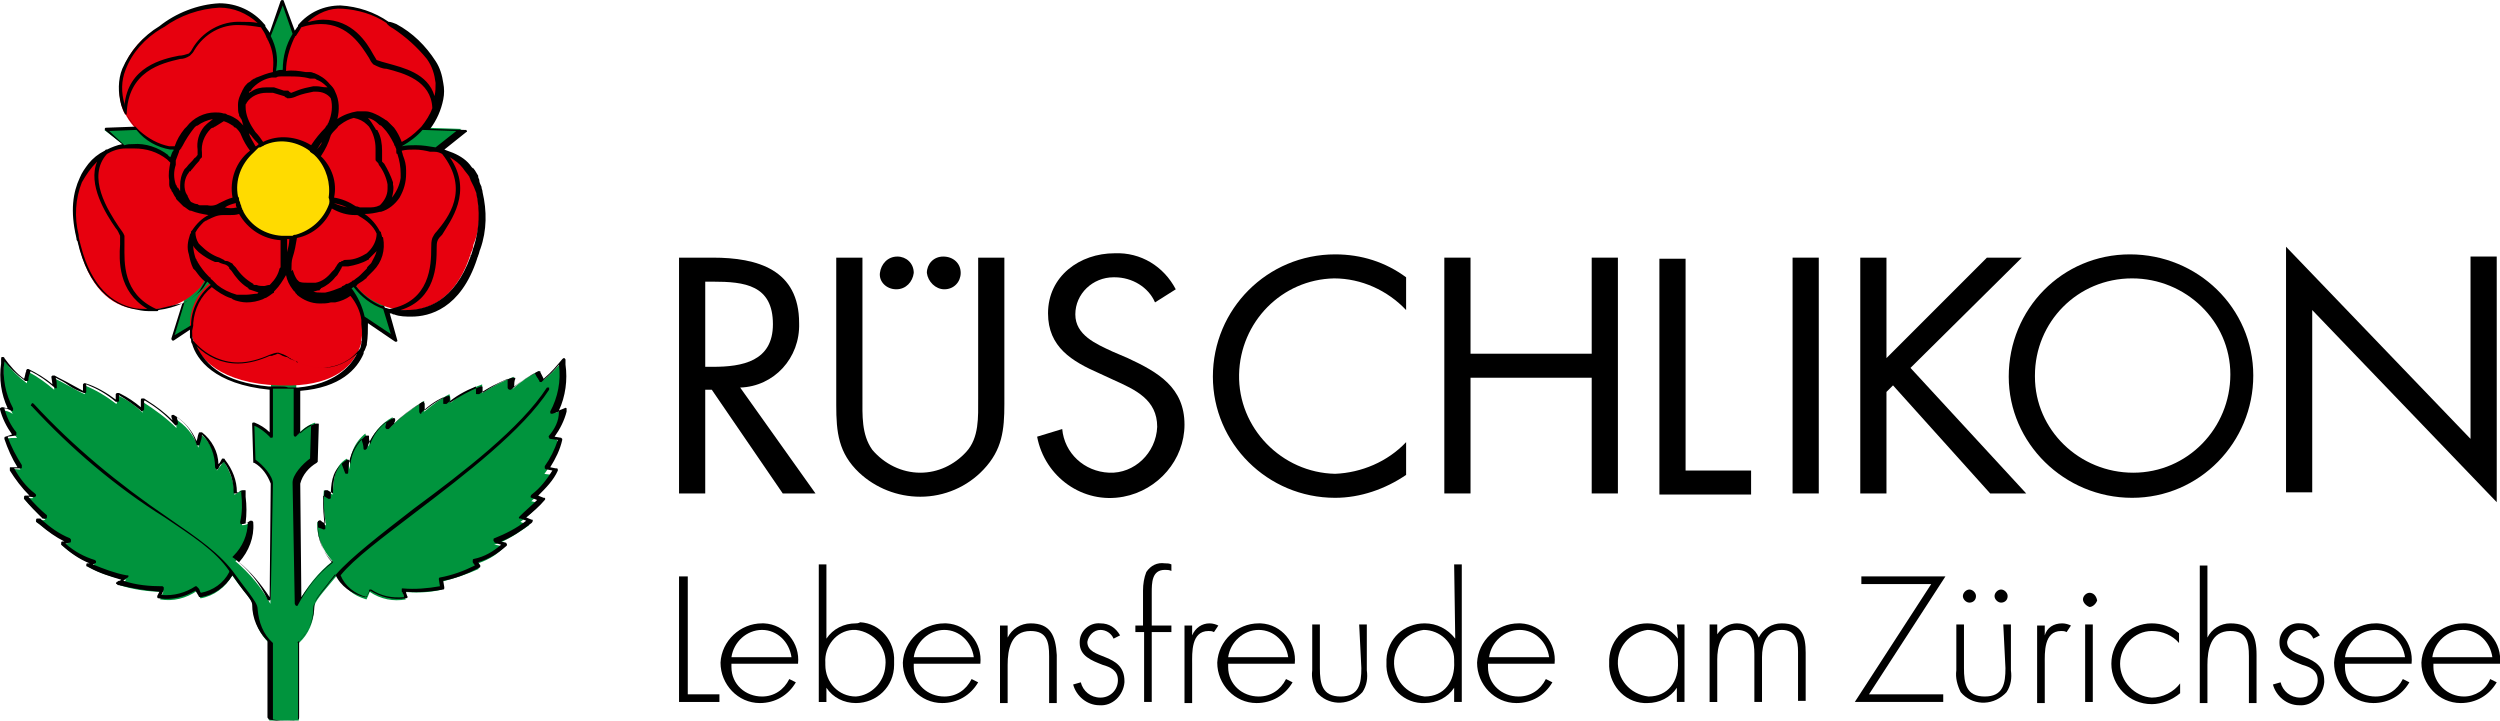 <?xml version="1.0" encoding="utf-8"?>
<!-- Generator: Adobe Illustrator 26.4.1, SVG Export Plug-In . SVG Version: 6.00 Build 0)  -->
<svg version="1.1" id="Ebene_1" xmlns="http://www.w3.org/2000/svg" xmlns:xlink="http://www.w3.org/1999/xlink" x="0px" y="0px"
	 viewBox="0 0 229 66" style="enable-background:new 0 0 229 66;" xml:space="preserve">
<style type="text/css">
	.st0{fill:#00943D;}
	.st1{fill:#E7000E;}
	.st2{fill:#FFDB00;}
</style>
<g id="Rueschlikon_Logo" transform="translate(-34.72 -34.362)">
	<g id="Gruppe_1001" transform="translate(34.885 34.472)">
		<g id="Gruppe_999" transform="translate(0)">
			<path id="Pfad_2072" class="st0" d="M15.7,30.9l10.1-6.8l10.1,6.8l-3.4-11.7l9.6-7.5l-12.1-0.4L25.7,0l-4.1,11.4L9.4,11.8
				l9.6,7.5L15.7,30.9z"/>
			<path id="Pfad_2073" class="st0" d="M50.3,39.9c0.6-0.7,1-1.6,1.3-2.5l-0.9,0.3c1-1.6,0.8-3.2,0.8-4.9c-0.6,0.7-1.2,1.4-1.9,1.9
				c-0.2-0.2-0.3-0.5-0.4-0.8c-0.9,0.4-1.7,1-2.4,1.6c0-0.4,0.1-0.7,0.1-1.1c-1,0.4-2,0.9-2.9,1.5c0-0.3,0-0.5,0-0.8
				c-1.1,0.4-2.1,1-2.9,1.7c0-0.4,0-0.5-0.1-0.8c-0.8,0.4-1.6,1-2.3,1.6c0-0.4-0.1-0.6,0-1c-1.1,0.7-2.2,1.5-3.1,2.4
				c0.1-0.3,0.2-0.6,0.2-0.9c-1.1,0.6-1.9,1.6-2.2,2.7c-0.1-0.4-0.2-0.8-0.3-1.2c-1,0.8-1.5,2-1.4,3.3c-0.1-0.3-0.2-0.7-0.3-1
				c-1.2,0.7-1.2,2-1.3,3.3l-0.8-0.4c-0.1,1.1,0,2.1,0.2,3.2c-0.3,0-0.5-0.2-0.8-0.3c-0.1,1.3,0.5,2.6,1.4,3.6
				c-1.3,1-2.4,2.4-3.2,3.9l-0.1-11.1c0-0.6,0.9-1.6,1.6-2.1c0-1.1,0.1-2.3,0.1-3.4c-0.6,0.2-1.2,0.6-1.7,1.2c-0.1-2.5,0-4.9,0-7.4
				h-2.3c-0.1,2.5,0,4.9,0,7.4c-0.4-0.5-1-0.9-1.7-1.2c0,1.1,0.1,2.3,0.1,3.4c0.7,0.4,1.6,1.5,1.6,2.1l-0.1,11.1
				c-0.8-1.5-1.9-2.8-3.2-3.9c1-0.9,1.5-2.2,1.4-3.6c-0.2,0.2-0.5,0.3-0.8,0.3c0.1-1,0.2-2.1,0-3.2c-0.3,0.1-0.4,0.3-0.7,0.4
				c0-1.1-0.4-2.2-1-3.1c-0.1,0.3-0.4,0.6-0.6,0.9c0-1.3-0.5-2.5-1.4-3.3c-0.1,0.4-0.2,0.8-0.3,1.2c-0.4-1.2-1.2-2.1-2.2-2.7
				c0.1,0.3,0.2,0.6,0.2,0.9c-0.9-0.9-2-1.7-3.1-2.4c0,0.4-0.1,0.6,0,1c-0.7-0.7-1.4-1.2-2.3-1.6c0,0.4,0,0.5-0.1,0.8
				c-0.9-0.7-1.9-1.3-2.9-1.7c0,0.3,0,0.5,0,0.8c-0.9-0.4-1.8-1-2.9-1.5c0,0.4,0.1,0.7,0.1,1.1C4.1,35,3.3,34.4,2.5,34
				c-0.1,0.3-0.2,0.7-0.2,1c-0.8-0.6-1.5-1.3-2.1-2.1c-0.1,1.6-0.2,3.2,0.8,4.9c-0.3-0.2-0.6-0.3-0.9-0.3c0.3,0.9,0.7,1.8,1.3,2.5
				C1,40,0.7,40,0.4,40.1c0.3,1,0.8,1.9,1.3,2.8c-0.3,0-0.6-0.1-0.9,0c0.5,1,1.3,1.9,2.1,2.6c-0.3,0.1-0.6-0.1-0.9,0
				c0.6,0.7,1.2,1.4,2,2c-0.3,0.1-0.6,0-0.9,0.1c0.9,0.8,1.9,1.5,3.1,2l-0.7,0.2c0.8,0.8,1.9,1.4,3,1.8l-0.6,0.2
				c1.1,0.6,2.3,1,3.5,1.2c-0.2,0.2-0.4,0.3-0.6,0.5c1.3,0.4,2.6,0.6,4,0.6c-0.1,0.2-0.2,0.4-0.3,0.7c1.2,0.2,2.4-0.1,3.4-0.8
				c0.1,0.3,0.2,0.5,0.3,0.7c1.2-0.2,2.3-1,2.9-2.1c1.3,1.8,2,2.4,2,3c0,1.2,0.5,2.4,1.4,3.2v7.1c0.9,0.2,1.8,0.2,2.7,0v-7.1
				c0.9-0.8,1.4-2,1.4-3.2c0-0.6,0.7-1.3,2.1-3c0.9,1.3,1.4,1.8,2.7,2.2c0.1-0.2,0.2-0.4,0.3-0.7c1,0.7,2.2,0.9,3.3,0.7
				c-0.1-0.2-0.2-0.4-0.3-0.7c1.2,0.1,2.4,0.1,3.6-0.2c0-0.2-0.1-0.5-0.1-0.7c1.2-0.3,2.4-0.7,3.5-1.2c-0.1-0.1-0.2-0.3-0.4-0.4
				c1-0.3,2-0.8,2.7-1.6c-0.3-0.1-0.6-0.2-0.9-0.2c1.2-0.4,2.2-1.1,3.2-1.8c-0.3-0.1-0.5-0.2-0.8-0.3c0.7-0.5,1.3-1.1,1.8-1.7
				l-0.8-0.2c0.8-0.7,1.5-1.5,2-2.4l-0.8-0.1c0.6-0.8,1-1.7,1.3-2.7C50.9,40,50.6,40,50.3,39.9z"/>
		</g>
		<path id="Pfad_2074" class="st1" d="M43.3,16.9c-0.2-0.7-0.6-1.3-1.1-1.9c-0.1-0.1-0.1-0.1-0.2-0.2l0,0c-0.4-0.4-0.8-0.7-1.2-0.9
			c-1.4-0.7-2.9-0.8-4.4-0.4c0-0.1-0.1-0.2-0.1-0.3c2.3-1,3.8-3.4,3.5-5.9c-0.1-0.7-0.3-1.4-0.7-2C38.2,4,37,2.9,35.6,2.1
			C35.5,2,35.4,2,35.3,1.9c-4.1-2.6-7-1-8,0.3c0,0,0.1,0,0.1,0c-1,1.2-1.5,2.7-1.5,4.3v0h0c-0.1,0-0.3,0-0.4,0.1
			c-0.2,0-0.4,0-0.6,0.1c0-0.1,0-0.3,0.1-0.4c0.2-1.4-0.2-2.9-1.1-4l0,0l-0.1-0.1c-1.7-2.1-5.1-2.9-9.5,0.3
			c-1.6,0.9-2.8,2.3-3.3,4.1c-0.3,1-0.3,2.1,0,3.1c0.1,0.3,0.2,0.5,0.3,0.7c0,0,0,0,0-0.1c0.8,1.6,2.3,2.7,4.1,3.1
			c0.2,0,0.5,0,0.7,0.1c0,0.1-0.1,0.2-0.1,0.2l0,0c-0.1,0.3-0.2,0.6-0.3,0.9c-0.2-0.1-0.3-0.3-0.5-0.4c-1.7-1.2-3.9-1.3-5.7-0.4
			c0,0,0,0,0-0.1c0,0-0.1,0.1-0.1,0.1c-0.9,0.5-1.7,1.3-2.1,2.3c-0.7,1.3-1,3-0.4,5.7C7,22,7,22,7,22.1c0.9,4.1,3,5.8,5.2,6.1
			c0.1,0,0.1,0,0.2,0l0.1,0c0.6,0.1,1.1,0.1,1.7,0c0,0,0,0-0.1,0c1.6-0.1,3-0.8,4.1-2c0.2-0.3,0.4-0.6,0.6-1
			c0.1,0.1,0.2,0.1,0.2,0.2c0,0,0.1,0.1,0.1,0.1c0.1,0.1,0.2,0.1,0.2,0.2l-0.2,0.1c-1.4,1.1-2.1,2.9-1.8,4.7c0,0,0,0,0,0
			c0,0,0,0.1,0.1,0.1c0.5,2.2,2.7,4.4,8,4.6c0.3,0,0.7,0,1,0h0.1c4-0.1,5.8-1.8,6.4-3.8c0-0.1,0.1-0.2,0.1-0.3c0,0,0,0-0.1,0.1
			c0.4-1.8,0-3.6-1.1-5.1l-0.1-0.1c0.2-0.1,0.3-0.2,0.5-0.3c1.6,2.8,8.4,5.1,10.8-2.7c0.1-0.2,0.2-0.5,0.2-0.7
			C43.9,20.7,43.9,18.7,43.3,16.9z"/>
		<g id="Gruppe_1000" transform="translate(21.427 12.753)">
			<path id="path16624" class="st2" d="M8.9,4.4c0,2.5-2,4.5-4.5,4.5c-2.5,0-4.5-2-4.5-4.5c0-2.5,2-4.5,4.5-4.5
				C6.9-0.1,8.9,1.9,8.9,4.4C8.9,4.4,8.9,4.4,8.9,4.4z"/>
		</g>
	</g>
	<g id="Gruppe_1002" transform="translate(34.72 34.362)">
		<path id="Pfad_2075" d="M51.9,37.4c0,0-0.1-0.1-0.2,0l-0.5,0.2c0.6-1.3,0.8-2.8,0.6-4.2l0-0.4c0-0.1,0-0.1-0.1-0.2
			c-0.1,0-0.1,0-0.2,0.1c-0.5,0.6-1,1.2-1.6,1.7l-0.1,0.1l0,0c-0.1-0.2-0.2-0.4-0.3-0.6c0-0.1,0-0.1-0.1-0.1c0,0-0.1,0-0.1,0
			c-0.8,0.4-1.5,0.9-2.2,1.4c0-0.2,0-0.5,0.1-0.7c0-0.1,0-0.1-0.1-0.1c0,0-0.1,0-0.2,0c-0.9,0.3-1.8,0.8-2.7,1.4l0-0.5
			c0-0.1,0-0.1-0.1-0.1c0,0-0.1,0-0.1,0c-1,0.4-1.9,0.9-2.8,1.5c0,0,0-0.1,0-0.1c0-0.1,0-0.2,0-0.4c0-0.1-0.1-0.2-0.2-0.1
			c0,0,0,0-0.1,0l-0.2,0.1c-0.6,0.3-1.2,0.7-1.8,1.2c0,0,0-0.1,0-0.1c0-0.1,0-0.3,0-0.5c0-0.1-0.1-0.2-0.1-0.2c0,0-0.1,0-0.1,0
			l-0.3,0.2c-0.8,0.5-1.6,1.1-2.3,1.8c0-0.1,0.1-0.2,0.1-0.3c0-0.1,0-0.2-0.1-0.2c0,0-0.1,0-0.1,0c-1,0.5-1.7,1.3-2.1,2.4l-0.1-0.5
			l0-0.2c0-0.1,0-0.1-0.1-0.1c-0.1,0-0.1,0-0.2,0c-0.8,0.7-1.3,1.6-1.4,2.6l-0.1-0.3c0,0-0.1-0.1-0.1-0.1c0,0-0.1,0-0.1,0
			c-1.2,0.7-1.3,2-1.3,3.1l-0.5-0.3c0,0-0.1,0-0.2,0c-0.1,0-0.1,0.1-0.1,0.1l0,0.1c-0.1,0.9,0,1.9,0.1,2.8c-0.2,0-0.3-0.1-0.4-0.2
			c0,0-0.1-0.1-0.2,0c-0.1,0-0.1,0.1-0.1,0.2c0,1.3,0.4,2.6,1.3,3.6c-1.1,0.9-2,2-2.8,3.2l-0.1-10.4c0.2-0.8,0.8-1.5,1.5-1.9
			c0,0,0.1-0.1,0.1-0.1l0.1-3.4c0-0.1,0-0.1-0.1-0.1c0,0-0.1,0-0.2,0c-0.5,0.2-1,0.5-1.4,0.9c0-1.1,0-2.2,0-3.3c0-0.2,0-0.4,0-0.6
			c3.7-0.3,5.2-2,5.8-3.4c0-0.1,0-0.2,0.1-0.3c0.1-0.2,0.1-0.3,0.2-0.5c0,0,0-0.1,0-0.1c0.1-0.6,0.1-1.3,0.1-1.9l2.5,1.7
			c0,0,0,0,0.1,0c0.1,0,0.1-0.1,0.1-0.1c0,0,0,0,0,0l-0.7-2.5c0.1,0,0.2,0,0.3,0.1c0,0,0,0,0,0c0,0,0,0,0.1,0
			c0.5,0.2,1.1,0.2,1.6,0.2c1.6,0,4.5-0.7,6-5.3l0,0c0-0.1,0.1-0.2,0.1-0.3c0.1-0.2,0.1-0.4,0.2-0.6c0.6-1.7,0.6-3.5,0.2-5.2l0,0
			c0-0.2-0.1-0.3-0.1-0.5c-0.1-0.2-0.2-0.4-0.2-0.6c0-0.1-0.1-0.2-0.1-0.3c0,0,0-0.1,0-0.1c-0.1-0.2-0.2-0.3-0.3-0.5l0,0
			c-0.1-0.1-0.1-0.2-0.2-0.2c0,0-0.1-0.1-0.1-0.1c-0.4-0.6-1-1-1.7-1.3c-0.3-0.1-0.5-0.2-0.8-0.3l2-1.6c0.1,0,0.1-0.1,0-0.2
			c0,0-0.1,0-0.1,0l-3.2-0.1c0.6-0.8,1-1.7,1.2-2.7c0.1-0.5,0.1-1,0-1.5c-0.1-0.7-0.3-1.4-0.7-2c-0.9-1.4-2.1-2.6-3.6-3.4
			C35.8,2,35.7,2,35.6,2c-1.3-0.9-2.8-1.4-4.4-1.5c-1.5,0-2.9,0.6-3.9,1.8c0,0,0,0.1,0,0.1c-0.1,0.1-0.2,0.3-0.3,0.4l-1-2.7
			C26,0,25.9,0,25.8,0c0,0,0,0-0.1,0.1L24.7,3c-0.1-0.2-0.3-0.4-0.4-0.6c0,0,0-0.1,0-0.1l-0.1-0.1l0,0c-1-1.2-2.5-1.9-4.1-1.9
			c-2,0.1-4,0.9-5.5,2.1c-1.5,0.9-2.7,2.3-3.4,3.9c-0.4,1-0.4,2.2-0.1,3.3c0,0,0,0,0,0c0.1,0.3,0.2,0.6,0.4,0.9c0,0,0,0,0.1,0
			c0.2,0.4,0.5,0.8,0.8,1.1l-2.7,0.1c-0.1,0-0.1,0.1-0.1,0.1c0,0,0,0.1,0,0.1l1.6,1.3c-0.5,0.1-1,0.3-1.4,0.5c0,0-0.1,0-0.1,0
			l-0.1,0.1c-0.6,0.3-1.1,0.7-1.5,1.2c-0.3,0.4-0.6,0.8-0.8,1.3c-0.6,1.3-0.9,3-0.3,5.5c0,0.1,0,0.2,0.1,0.3c1,4.4,3.3,5.8,5.1,6.2
			c0.5,0.1,0.9,0.2,1.4,0.2c0.3,0,0.5,0,0.8,0c0,0,0.1,0,0.1-0.1c0.8-0.1,1.5-0.3,2.2-0.6L15.7,31c0,0.1,0,0.1,0.1,0.2
			c0,0,0.1,0,0.1,0l1.5-1c0,0.2,0,0.4,0,0.6c0,0,0,0.1,0,0.1c0,0.1,0.1,0.1,0.1,0.2c0,0.1,0,0.3,0.1,0.4c0.4,1.4,2,3.7,7.1,4.2
			c0,0.2,0,0.4,0,0.6c0,1.1,0,2.2,0,3.3c-0.4-0.4-0.9-0.7-1.4-0.9c-0.1,0-0.2,0-0.2,0.1c0,0,0,0,0,0.1l0.1,3.4c0,0.1,0,0.1,0.1,0.1
			c0.7,0.4,1.2,1.1,1.5,1.9l-0.1,10.4c-0.8-1.2-1.7-2.3-2.8-3.2c0.9-1,1.4-2.3,1.3-3.6c0-0.1,0-0.1-0.1-0.2c-0.1,0-0.1,0-0.2,0
			c-0.1,0.1-0.3,0.2-0.4,0.2c0.1-0.8,0.1-1.6,0-2.4c0-0.2,0-0.4,0-0.5c0-0.1,0-0.1-0.1-0.1c0,0-0.1,0-0.2,0
			c-0.1,0.1-0.2,0.2-0.4,0.2l-0.1,0c0-1.1-0.4-2.1-1.1-3c0-0.1-0.1-0.1-0.2-0.1c-0.1,0-0.1,0.1-0.1,0.1c-0.1,0.1-0.1,0.3-0.3,0.4
			l0,0c0-1.1-0.6-2.2-1.5-2.9c0,0-0.1,0-0.2,0c-0.1,0-0.1,0.1-0.1,0.1c-0.1,0.2-0.1,0.5-0.2,0.7c-0.4-1-1.2-1.9-2.1-2.4
			c-0.1,0-0.2,0-0.2,0.1c0,0,0,0.1,0,0.1l0.1,0.3c-0.7-0.7-1.5-1.3-2.3-1.8l-0.3-0.2c-0.1,0-0.1,0-0.2,0c-0.1,0-0.1,0.1-0.1,0.2
			c0,0.2,0,0.3,0,0.5c0,0,0,0.1,0,0.1c-0.6-0.5-1.2-0.9-1.8-1.2l-0.2-0.1c0,0-0.1,0-0.2,0c0,0-0.1,0.1-0.1,0.1c0,0.2,0,0.3,0,0.4
			c0,0,0,0.1,0,0.1c-0.8-0.6-1.8-1.2-2.8-1.5c0,0-0.1,0-0.1,0c0,0-0.1,0.1-0.1,0.1l0,0.6c-0.4-0.2-0.7-0.4-1.1-0.6
			c-0.5-0.3-1-0.5-1.5-0.8c-0.1,0-0.1,0-0.2,0c0,0-0.1,0.1-0.1,0.1l0.1,0.7c-0.7-0.6-1.4-1-2.2-1.4c0,0-0.1,0-0.1,0
			c0,0-0.1,0.1-0.1,0.1l0,0.1c-0.1,0.2-0.1,0.5-0.2,0.7c-0.7-0.5-1.3-1.2-1.8-1.9c0-0.1-0.1-0.1-0.2-0.1c-0.1,0-0.1,0.1-0.1,0.2
			l0,0.4c-0.2,1.4,0,2.8,0.6,4.1c-0.2,0-0.3-0.1-0.5-0.1c-0.1,0-0.2,0.1-0.2,0.1c0,0,0,0.1,0,0.1c0.2,0.8,0.6,1.6,1.1,2.3L0.5,40
			c-0.1,0-0.1,0.1-0.1,0.2c0,0,0,0,0,0c0.3,0.9,0.7,1.8,1.2,2.6l-0.1,0c-0.2,0-0.3,0-0.5,0c-0.1,0-0.1,0-0.1,0.1c0,0,0,0.1,0,0.2
			c0.5,0.8,1.1,1.6,1.8,2.3c-0.1,0-0.3,0-0.4,0c-0.1,0-0.1,0.1-0.1,0.2c0,0,0,0,0,0.1c0.5,0.6,1.1,1.2,1.7,1.8h0c-0.2,0-0.3,0-0.5,0
			c-0.1,0-0.1,0.1-0.1,0.2c0,0,0,0,0,0.1c0.1,0.1,0.3,0.2,0.4,0.3c0.7,0.6,1.4,1.1,2.2,1.5l-0.2,0c-0.1,0-0.1,0.1-0.1,0.2
			c0,0,0,0.1,0,0.1c0.8,0.7,1.6,1.3,2.6,1.7L8,51.6c-0.1,0-0.1,0.1-0.1,0.2c0,0,0,0.1,0.1,0.1L8.2,52c0.9,0.5,1.9,0.8,2.9,1.1
			c-0.1,0.1-0.1,0.1-0.2,0.1c-0.1,0-0.1,0.1-0.2,0.1c-0.1,0.1-0.1,0.2,0,0.2c0,0,0.1,0.1,0.1,0.1l0.1,0c1.2,0.3,2.5,0.5,3.7,0.6
			l-0.2,0.4c0,0.1,0,0.2,0.1,0.2c0,0,0,0,0,0c1.2,0.2,2.4-0.1,3.4-0.7c0.1,0.2,0.2,0.3,0.3,0.5c0,0.1,0.1,0.1,0.2,0.1
			c1.2-0.2,2.2-0.9,2.9-2c0.4,0.6,0.7,1,1,1.4c0.5,0.6,0.8,1,0.8,1.3c0,1.2,0.5,2.4,1.4,3.3v7c0,0.1,0.1,0.1,0.1,0.2
			c0.5,0.1,1,0.1,1.5,0.2c0.4,0,0.8-0.1,1.2-0.2c0.1,0,0.1-0.1,0.1-0.2v-7c0.9-0.9,1.4-2,1.4-3.3c0-0.4,0.4-0.9,1.2-1.9
			c0.2-0.3,0.4-0.5,0.7-0.9c0.5,1.1,1.5,1.8,2.7,2.1c0.1,0,0.1,0,0.2-0.1c0.1-0.2,0.2-0.3,0.3-0.5c1,0.6,2.1,0.9,3.3,0.7
			c0.1,0,0.2-0.1,0.1-0.2c0,0,0,0,0,0l-0.1-0.3l0-0.1c1.1,0.1,2.3,0,3.4-0.2c0.1,0,0.1-0.1,0.1-0.2l-0.1-0.6
			c1.1-0.2,2.1-0.6,3.1-1.1l0.2-0.1c0.1,0,0.1-0.1,0.1-0.2c0,0,0,0,0,0l-0.2-0.3c1-0.3,1.8-0.8,2.6-1.5c0,0,0.1-0.1,0-0.2
			c0-0.1-0.1-0.1-0.1-0.1l-0.4-0.1c1-0.4,1.9-1,2.8-1.7c0,0,0.1-0.1,0.1-0.2c0-0.1,0-0.1-0.1-0.1l-0.5-0.2c0.6-0.5,1.2-1,1.7-1.6
			c0.1-0.1,0-0.2,0-0.2c0,0,0,0-0.1,0l-0.5-0.2c0.7-0.7,1.4-1.4,1.8-2.3c0-0.1,0-0.2-0.1-0.2c0,0,0,0-0.1,0l-0.5-0.1
			c0.5-0.8,0.9-1.6,1.1-2.5c0,0,0-0.1,0-0.1c0,0-0.1-0.1-0.1-0.1l-0.6-0.1c0.5-0.7,0.9-1.5,1.1-2.3C51.9,37.5,51.9,37.5,51.9,37.4z
			 M50.3,39.9c0,0-0.1,0.1,0,0.2c0,0.1,0.1,0.1,0.1,0.1l0.7,0.1c-0.3,0.9-0.7,1.7-1.2,2.4c0,0,0,0.1,0,0.2C50,43,50,43,50.1,43
			l0.5,0.1c-0.5,0.8-1.1,1.6-1.9,2.2c0,0-0.1,0.1-0.1,0.2c0,0.1,0.1,0.1,0.1,0.1l0.5,0.2c-0.5,0.5-1.1,1-1.6,1.5
			c-0.1,0.1-0.1,0.2,0,0.2c0,0,0,0,0.1,0l0.5,0.2c-0.9,0.7-1.9,1.2-2.9,1.6c-0.1,0-0.1,0.1-0.1,0.2c0,0.1,0.1,0.1,0.1,0.2l0.6,0.2
			c-0.7,0.6-1.5,1.1-2.5,1.3c-0.1,0-0.1,0.1-0.1,0.2c0,0,0,0,0,0.1l0.2,0.3l0,0c-1,0.5-2.1,0.9-3.2,1.1c0,0-0.1,0-0.1,0.1
			c0,0,0,0.1,0,0.1l0.1,0.6c-1.1,0.2-2.3,0.3-3.4,0.2c-0.1,0-0.1,0-0.1,0.1c0,0,0,0.1,0,0.2c0.1,0.1,0.1,0.2,0.2,0.4l0,0.1
			c-1.1,0.1-2.1-0.1-3-0.7c0,0-0.1,0-0.1,0c0,0-0.1,0-0.1,0.1l0,0.1c-0.1,0.2-0.2,0.3-0.2,0.5c-1.1-0.3-2-1-2.4-2
			c1.2-1.5,3.9-3.5,6.9-5.8c4.6-3.5,9.8-7.5,12.2-11.2c0-0.1,0-0.2,0-0.2c-0.1,0-0.2,0-0.2,0c-2.4,3.7-7.6,7.7-12.2,11.1
			c-3.1,2.4-5.8,4.5-7.1,6l0,0c-0.3,0.4-0.6,0.7-0.8,1c-0.9,1.1-1.3,1.6-1.3,2.1c0,1.2-0.5,2.3-1.4,3.1c0,0-0.1,0.1,0,0.1v7
			c-0.3,0.1-0.7,0.1-1,0.1c-0.4,0-0.9,0-1.3-0.1v-6.9c0,0,0-0.1,0-0.1c-0.9-0.8-1.3-1.9-1.4-3.1c0-0.4-0.3-0.8-0.8-1.5
			c-0.3-0.4-0.7-0.9-1.2-1.6c-1.4-2-3.5-3.4-6.1-5.2C10.8,44.3,6.7,40.9,3.1,37c-0.1-0.1-0.2-0.1-0.2,0c0,0,0,0,0,0
			c-0.1,0.1-0.1,0.2,0,0.2c0,0,0,0,0,0c3.6,3.9,7.7,7.4,12.2,10.2c2.5,1.7,4.6,3,5.9,4.9l0,0.1c-0.5,1-1.5,1.7-2.6,1.9
			c-0.1-0.1-0.1-0.3-0.2-0.4l-0.1-0.1c0,0-0.1-0.1-0.1-0.1c0,0-0.1,0-0.1,0c-0.9,0.6-2,0.9-3.1,0.8l0.2-0.5c0-0.1,0-0.1,0-0.2
			c0,0-0.1-0.1-0.1-0.1c-1.2,0-2.4-0.1-3.6-0.5c0.1-0.1,0.2-0.2,0.4-0.3c0.1-0.1,0.1-0.2,0-0.2c0,0-0.1,0-0.1,0
			c-1.1-0.2-2.1-0.6-3.1-1l0.2-0.1c0.1,0,0.1-0.1,0.1-0.2c0,0-0.1-0.1-0.1-0.1c-1-0.3-1.9-0.8-2.7-1.5l0.4-0.1
			c0.1,0,0.1-0.1,0.1-0.2c0-0.1,0-0.1-0.1-0.2c-1-0.4-1.8-1-2.6-1.7l-0.1-0.1c0.2,0,0.3,0,0.5,0c0.1,0,0.1-0.1,0.1-0.2
			c0,0,0,0,0-0.1c-0.6-0.5-1.2-1.1-1.7-1.7l0.1,0c0.2,0,0.4,0.1,0.5,0c0.1,0,0.1-0.1,0.1-0.1c0-0.1,0-0.1-0.1-0.2
			c-0.8-0.6-1.4-1.4-1.9-2.3l0.1,0c0.2,0,0.3,0,0.5,0c0.1,0,0.1,0,0.1-0.1c0-0.1,0-0.1,0-0.2c-0.5-0.8-1-1.7-1.3-2.6l0.7-0.1
			c0.1,0,0.1-0.1,0.1-0.1c0-0.1,0-0.1,0-0.2c-0.5-0.6-0.9-1.4-1.1-2.2c0.2,0,0.4,0.1,0.6,0.2c0.1,0.1,0.2,0,0.2,0c0-0.1,0-0.1,0-0.2
			c-0.7-1.3-1-2.8-0.8-4.3c0.5,0.6,1.1,1.2,1.8,1.7l0.1,0.1c0,0,0.1,0,0.2,0c0.1,0,0.1-0.1,0.1-0.1c0-0.3,0.1-0.5,0.2-0.8
			c0.8,0.4,1.5,0.9,2.2,1.5c0.1,0.1,0.2,0.1,0.2,0c0,0,0-0.1,0-0.1c0-0.3,0-0.5-0.1-0.8c0.4,0.2,0.8,0.4,1.2,0.7
			c0.4,0.3,0.9,0.5,1.4,0.7c0.1,0,0.2,0,0.2-0.1c0,0,0,0,0-0.1l0-0.6c1,0.4,1.9,0.9,2.7,1.6c0,0,0.1,0,0.2,0c0.1,0,0.1-0.1,0.1-0.1
			c0-0.2,0-0.3,0-0.4c0,0,0-0.1,0-0.1c0.7,0.4,1.4,0.9,2,1.4c0,0.1,0.1,0.1,0.2,0c0.1,0,0.1-0.1,0.1-0.2c0-0.2,0-0.3,0-0.5
			c0-0.1,0-0.1,0-0.2l0.1,0c1,0.6,1.9,1.3,2.7,2.2c0.1,0.1,0.1,0.1,0.2,0c0.1,0,0.1-0.1,0.1-0.2l-0.1-0.5c0.9,0.6,1.5,1.5,1.8,2.5
			c0,0.1,0.1,0.1,0.2,0.1c0.1,0,0.1-0.1,0.1-0.1c0.1-0.3,0.2-0.6,0.2-0.9c0.8,0.8,1.2,1.9,1.2,3c0,0.1,0.1,0.1,0.1,0.2
			c0.1,0,0.2,0,0.2-0.1c0.1-0.1,0.1-0.3,0.3-0.4c0.1-0.1,0.1-0.1,0.2-0.2c0.6,0.8,0.9,1.8,0.9,2.8c0,0.1,0,0.1,0.1,0.1
			c0.1,0,0.1,0,0.2,0c0.1-0.1,0.2-0.1,0.3-0.2l0.1-0.1c0,0.1,0,0.2,0,0.3c0.1,0.9,0.1,1.7-0.1,2.6c0,0.1,0,0.2,0.1,0.2
			c0,0,0.1,0,0.1,0c0.2,0,0.4-0.1,0.5-0.2c0,1.2-0.5,2.3-1.3,3.1c0,0-0.1,0.1-0.1,0.1c0,0,0,0.1,0.1,0.1c1.3,1,2.4,2.3,3.1,3.8
			c0,0.1,0.1,0.1,0.2,0.1c0.1,0,0.1-0.1,0.1-0.2L25,44.3c0-0.7-0.9-1.7-1.6-2.2l-0.1-3.1c0.5,0.2,1,0.6,1.4,1c0,0.1,0.1,0.1,0.2,0.1
			c0.1,0,0.1-0.1,0.1-0.2c0-1.3,0-2.5,0-3.7c0-0.2,0-0.4,0-0.6c0.2,0,0.4,0,0.6,0h0c0.2,0,0.4,0,0.6,0h0c0.2,0,0.4,0,0.7,0
			c0,0.2,0,0.4,0,0.5c0,1.2,0,2.4,0,3.7c0,0.1,0,0.1,0.1,0.2c0.1,0,0.1,0,0.2-0.1c0.4-0.4,0.8-0.8,1.3-1l-0.1,3.1
			c-0.7,0.5-1.6,1.5-1.6,2.2L27,55.3c0,0.1,0.1,0.1,0.1,0.2c0.1,0,0.2,0,0.2-0.1c0.8-1.5,1.8-2.8,3.1-3.8c0,0,0.1-0.1,0.1-0.1
			c0,0,0-0.1-0.1-0.1c-0.8-0.8-1.3-2-1.3-3.1c0.2,0.1,0.4,0.1,0.5,0.2c0.1,0,0.2,0,0.2-0.1c0,0,0,0,0-0.1c-0.2-0.9-0.2-1.9-0.2-2.9
			l0.5,0.3c0.1,0,0.2,0,0.2-0.1c0,0,0-0.1,0-0.1c0-1.1,0.1-2.3,1-3l0.3,0.8c0,0.1,0.1,0.1,0.2,0.1c0.1,0,0.1-0.1,0.1-0.2
			c0-1.1,0.4-2.2,1.2-3c0.1,0.3,0.2,0.6,0.2,0.9c0,0.1,0.1,0.1,0.1,0.1c0.1,0,0.1,0,0.2-0.1c0.3-1,1-1.9,1.8-2.5
			c0,0.2-0.1,0.4-0.1,0.5c0,0.1,0,0.1,0.1,0.2c0.1,0,0.1,0,0.2,0c0.8-0.8,1.7-1.6,2.7-2.2l0.1-0.1c0,0.1,0,0.1,0,0.2
			c0,0.2,0,0.3,0,0.5c0,0.1,0.1,0.2,0.1,0.2c0.1,0,0.1,0,0.1-0.1c0.6-0.6,1.3-1.1,2-1.4h0c0,0,0,0.1,0,0.1c0,0.1,0,0.2,0,0.4
			c0,0.1,0,0.1,0.1,0.1c0.1,0,0.1,0,0.2,0c0.8-0.7,1.7-1.2,2.7-1.6c0,0.2,0,0.4,0,0.6c0,0.1,0,0.1,0.1,0.1c0.1,0,0.1,0,0.2,0
			c0.8-0.6,1.7-1,2.6-1.4l0,0.5l0,0.3c0,0.1,0.1,0.2,0.2,0.2c0,0,0.1,0,0.1,0c0.7-0.6,1.4-1.1,2.2-1.5c0.1,0.2,0.2,0.4,0.3,0.5
			c0,0.1,0.1,0.1,0.1,0.2c0,0.1,0.1,0.1,0.2,0.1c0,0,0,0,0,0l0.2-0.2c0.5-0.4,1-0.9,1.4-1.4c0.2,1.5-0.1,3-0.8,4.3
			c0,0.1,0,0.2,0.1,0.2c0,0,0.1,0,0.1,0l0.6-0.2C51.2,38.6,50.8,39.3,50.3,39.9z M16,30.7l0.9-3c0.6-0.3,1.1-0.7,1.6-1.2
			c0.2-0.2,0.3-0.5,0.5-0.7l0,0c0.1,0.1,0.1,0.1,0.2,0.2c0,0,0,0,0.1,0.1c-1.1,0.9-1.8,2.3-1.8,3.7L16,30.7z M7.4,22.5
			c-0.1-0.4-0.2-0.7-0.2-1c-0.4-1.6-0.3-3.3,0.3-4.8c0.4-0.7,0.8-1.3,1.4-1.9c-0.9,2.1,0.8,4.8,1.7,6.1c0.2,0.2,0.3,0.5,0.4,0.7
			c0,0.3,0,0.5,0,0.8c-0.1,1.4-0.2,4.3,2.5,5.9c0,0,0,0,0.1,0h-0.1c-0.4,0-0.9,0-1.3-0.1C10.4,27.8,8.4,26.4,7.4,22.5L7.4,22.5z
			 M14.3,28.3c-3.1-1.4-2.9-4.3-2.9-5.8c0-0.3,0-0.6,0-0.9c-0.1-0.3-0.3-0.5-0.5-0.8c-1-1.5-3-4.6-1.1-6.7c0.5-0.3,1.1-0.5,1.7-0.5
			c0.1,0,0.1,0,0.2,0s0.1,0,0.2,0c0.1,0,0.3,0,0.4,0c1.1,0,2.1,0.3,3,1c0.1,0.1,0.2,0.2,0.3,0.3c-0.1,0.5-0.2,1.1-0.1,1.6
			c0,0.1,0,0.1,0,0.2c0,0.1,0,0.1,0,0.2c0,0.2,0.1,0.4,0.2,0.5c0,0.1,0,0.1,0.1,0.2c0.1,0.2,0.2,0.4,0.3,0.5c0,0,0,0.1,0.1,0.2
			c0,0,0.1,0.1,0.2,0.2c0.1,0.1,0.2,0.2,0.3,0.3c0,0,0,0,0.1,0.1c0.2,0.1,0.4,0.3,0.6,0.4c0,0,0.1,0,0.1,0c0.5,0.2,1,0.3,1.6,0.4
			c-0.6,0.3-1.1,0.8-1.5,1.4c0,0-0.1,0.1-0.1,0.1c0,0,0,0.1,0,0.1c0,0.1-0.1,0.1-0.1,0.2c-0.2,0.6-0.3,1.2-0.1,1.8
			c0.1,0.5,0.2,0.9,0.4,1.3c0,0,0.1,0.1,0.1,0.1c0,0,0.1,0.1,0.1,0.1c0.3,0.4,0.5,0.7,0.9,1c-0.2,0.3-0.3,0.5-0.5,0.8
			c-0.3,0.4-0.7,0.7-1.2,1c0,0-0.1,0.1-0.2,0.1c0,0-0.1,0.1-0.2,0.1C15.9,27.9,15.1,28.2,14.3,28.3L14.3,28.3z M11.4,9.7
			c0-0.1,0-0.1,0-0.2c-0.3-1-0.3-2.1,0.1-3.1c0.6-1.6,1.8-2.9,3.3-3.8c0.1,0,0.1-0.1,0.2-0.1c1.5-1.1,3.3-1.7,5.1-1.8
			c1.3,0,2.5,0.5,3.5,1.4C23.1,2,22.6,2,22.1,2c-1.8-0.1-3.6,0.9-4.5,2.5c-0.1,0.2-0.2,0.3-0.3,0.4C17,5,16.7,5.1,16.4,5.1
			C14.9,5.4,11.7,6.1,11.4,9.7C11.4,9.7,11.4,9.7,11.4,9.7z M16.5,5.4c0.3,0,0.6-0.1,0.9-0.3c0.2-0.2,0.3-0.3,0.4-0.5
			c0.9-1.5,2.5-2.4,4.2-2.3c0.6,0,1.3,0.1,1.9,0.2c0.2,0.3,0.4,0.6,0.5,0.9c0,0.1,0.1,0.1,0.1,0.2c0,0.1,0.1,0.1,0.1,0.2
			C25,4.6,25.1,5.5,25,6.4c0,0.1,0,0.1,0,0.2c-0.5,0.1-1,0.3-1.5,0.5c-0.1,0-0.1,0.1-0.2,0.1c-0.1,0-0.1,0.1-0.2,0.1
			c-0.1,0.1-0.2,0.2-0.4,0.3l0,0c-0.1,0.1-0.3,0.3-0.4,0.5c0,0.1-0.1,0.1-0.1,0.2c-0.2,0.4-0.4,0.8-0.4,1.3c0,0,0,0.1,0,0.1
			c0,0.3,0,0.6,0.1,0.8c0,0.1,0,0.2,0.1,0.2c0,0.1,0,0.1,0.1,0.2c0.1,0.2,0.1,0.4,0.2,0.6c-0.1-0.1-0.2-0.2-0.3-0.3
			c0,0-0.1-0.1-0.1-0.1c0,0-0.1-0.1-0.1-0.1c-0.3-0.2-0.6-0.4-1-0.5c0,0-0.1-0.1-0.2-0.1c0,0-0.1,0-0.1,0c-0.3-0.1-0.5-0.1-0.8-0.1
			c-1,0-2,0.5-2.6,1.3c0,0-0.1,0.1-0.1,0.1c0,0-0.1,0.1-0.1,0.1c-0.4,0.5-0.7,1-0.9,1.6c-0.2,0-0.3,0-0.5,0c-1-0.2-1.9-0.7-2.7-1.4
			c0,0-0.1-0.1-0.1-0.1c0,0-0.1-0.1-0.1-0.1c-0.4-0.4-0.7-0.8-1-1.3C11.7,6.5,14.8,5.8,16.5,5.4L16.5,5.4z M25.9,0.5l0.9,2.6
			c-0.6,1-0.9,2.1-0.9,3.3l0,0c-0.2,0-0.4,0-0.6,0.1l0-0.1c0.2-1.1,0-2.1-0.5-3.1L25.9,0.5z M36,2.6c1.2,0.8,2.2,1.7,3.1,2.8
			c0.5,0.7,0.7,1.4,0.8,2.2c0,0.4,0,0.8-0.1,1.2c-0.6-2.1-2.9-2.6-4.3-3c-0.4-0.1-0.7-0.2-1-0.3c-0.1-0.2-0.2-0.3-0.3-0.5
			c-0.6-1.1-1.9-3.2-4.6-3.2c-0.4,0-0.9,0.1-1.3,0.2c0,0-0.1,0-0.1,0c0.9-0.8,2-1.3,3.2-1.2c1.4,0.1,2.8,0.5,4,1.3
			C35.5,2.3,35.8,2.5,36,2.6L36,2.6z M27.6,2.5c0.6-0.2,1.2-0.3,1.8-0.3c2.5,0,3.7,2,4.4,3.1c0.1,0.2,0.2,0.4,0.4,0.6
			c0.4,0.2,0.8,0.4,1.2,0.4c1.6,0.4,4.1,1.1,4.2,3.6c0,0,0,0,0,0c-0.2,0.6-0.6,1.2-1,1.7c0,0-0.1,0.1-0.1,0.1s-0.1,0.1-0.1,0.1
			c-0.5,0.5-1,0.9-1.6,1.2c-0.2-0.5-0.4-0.9-0.7-1.3c0,0-0.1-0.1-0.1-0.1c0,0-0.1-0.1-0.1-0.1c-0.1-0.1-0.2-0.2-0.3-0.3
			c0,0,0,0-0.1-0.1c-0.1-0.1-0.2-0.1-0.3-0.2c-0.2-0.1-0.3-0.2-0.5-0.3l0,0c-0.4-0.2-0.8-0.4-1.2-0.4c-0.1,0-0.3,0-0.4,0h0h0
			c-0.1,0-0.3,0-0.4,0c-0.6,0.1-1.2,0.3-1.8,0.7c0.2-0.8,0.2-1.7-0.2-2.5c-0.1-0.3-0.3-0.5-0.5-0.7c-0.4-0.5-0.9-0.8-1.4-1h0l0,0
			c-0.1,0-0.2-0.1-0.4-0.1c-0.1,0-0.1,0-0.2,0c-0.1,0-0.1,0-0.2,0c-0.6-0.1-1.2-0.2-1.8-0.1c0-1,0.3-2,0.7-2.9
			c0-0.1,0.1-0.1,0.1-0.2c0-0.1,0.1-0.1,0.1-0.1C27.3,3,27.5,2.7,27.6,2.5L27.6,2.5z M40.5,14.1L40.5,14.1c2.6,3.3,0.5,5.9-0.5,7.1
			c-0.2,0.2-0.3,0.4-0.4,0.6c-0.1,0.3-0.1,0.6-0.1,0.9c0,1.6-0.1,4.9-3.8,5.6l0,0c-0.1,0-0.3-0.1-0.4-0.1c0,0-0.1,0-0.1-0.1
			S35,28,34.9,28c-0.9-0.4-1.7-1-2.3-1.8c0,0,0.1,0,0.1-0.1c0.2-0.2,0.5-0.3,0.7-0.5c0.1-0.1,0.2-0.1,0.2-0.2c0,0,0,0,0.1-0.1
			c0.1-0.1,0.2-0.2,0.3-0.3c0,0,0.1-0.1,0.1-0.1c0,0,0.1-0.1,0.1-0.1c0.8-0.8,1.1-1.9,0.9-3c0,0,0-0.1-0.1-0.1
			c0-0.1-0.1-0.3-0.1-0.4c0,0,0-0.1-0.1-0.1c-0.3-0.6-0.8-1.2-1.4-1.6c0.5,0,1-0.1,1.4-0.2c0,0,0,0,0,0l0.1,0
			c0.7-0.2,1.3-0.7,1.7-1.3c0.4-0.7,0.6-1.4,0.6-2.2c0-0.1,0-0.1,0-0.2c0-0.1,0-0.1,0-0.1c0-0.5-0.1-0.9-0.3-1.4
			c0-0.1-0.1-0.3-0.1-0.4c0.4-0.1,0.8-0.1,1.2-0.1c0.5,0,1,0.1,1.4,0.2c0,0,0.1,0,0.2,0l0.2,0C40.1,13.9,40.3,14,40.5,14.1z
			 M41.2,14.4c0.5,0.3,0.9,0.6,1.2,1c0.2,0.3,0.4,0.5,0.6,0.8c0,0.1,0.1,0.2,0.1,0.3c0.1,0.2,0.2,0.4,0.3,0.6
			c0.1,0.2,0.1,0.3,0.2,0.5v0c0.4,1.7,0.3,3.4-0.2,5c-0.1,0.2-0.1,0.4-0.2,0.6c0,0.1,0,0.1-0.1,0.2l0,0.1c-1.5,4.1-4,4.9-5.9,4.9
			c-0.2,0-0.4,0-0.5,0c3.2-1,3.3-4.1,3.3-5.7c0-0.2,0-0.5,0.1-0.7c0.1-0.2,0.2-0.3,0.4-0.5C41.2,20.3,43.4,17.6,41.2,14.4
			C41.2,14.4,41.2,14.4,41.2,14.4L41.2,14.4z M25.6,35.4c-0.2,0-0.4,0-0.6,0c-0.1,0-0.1,0-0.2,0l-0.2,0c-4.1-0.4-5.7-1.9-6.6-3.7
			c1,1,2.3,1.6,3.8,1.6c1,0,2-0.3,2.9-0.7l0.1,0l0.1,0c0.2-0.1,0.4-0.1,0.5-0.2c0.2,0,0.3,0.1,0.5,0.2l0.3,0.1l0.1,0
			c0.1,0.1,0.2,0.1,0.3,0.2c0.1,0,0.2,0.1,0.3,0.1c0.1,0,0.1,0,0.2,0.1c0.1,0,0.1,0,0.2,0.1c0.7,0.3,1.5,0.5,2.3,0.5
			c1.1,0,2.2-0.5,3.1-1.3c-0.6,1.2-2.1,2.8-5.4,3.1l-0.2,0l-0.2,0c-0.2,0-0.3,0-0.5,0C26.2,35.4,25.9,35.4,25.6,35.4L25.6,35.4z
			 M26.7,24.8c0-0.1,0-0.1,0-0.2c0-0.3,0-0.7,0.1-1c0.2-0.6,0.3-1.2,0.4-1.8c1.5-0.3,2.7-1.4,3.2-2.7c0.7,0.4,1.4,0.6,2.1,0.6
			c0,0,0.1,0,0.1,0c0,0,0.1,0,0.1,0c0,0,0.1,0,0.2,0.1c0.7,0.4,1.3,0.9,1.6,1.6c0,0.6-0.3,1.2-0.7,1.6c0,0-0.1,0.1-0.1,0.1
			c0,0-0.1,0.1-0.1,0.1c-0.5,0.3-1.1,0.6-1.8,0.6c-0.2,0-0.3,0-0.4,0.1c-0.1,0-0.1,0-0.2,0.1c0,0-0.1,0-0.1,0c0,0,0,0,0,0
			c-0.1,0.1-0.2,0.2-0.3,0.4c-0.1,0.1-0.1,0.2-0.2,0.3c0,0-0.1,0.1-0.1,0.1c0,0-0.1,0.1-0.1,0.1c-0.4,0.5-0.9,0.9-1.5,1
			c-0.1,0-0.1,0-0.2,0c-0.1,0-0.1,0-0.2,0c-0.1,0-0.2,0-0.3,0c-0.3,0-0.6,0-0.8-0.1c-0.1-0.1-0.2-0.2-0.2-0.2
			c-0.2-0.3-0.3-0.6-0.4-0.9C26.7,24.9,26.7,24.8,26.7,24.8z M22.5,27c-0.1,0-0.3,0-0.4,0c-0.1,0-0.1,0-0.2,0s-0.1,0-0.2,0
			c-0.7-0.2-1.3-0.5-1.8-0.9c0,0-0.1-0.1-0.1-0.1c0,0-0.1-0.1-0.1-0.1l0,0c-0.1-0.1-0.2-0.2-0.3-0.3c0,0-0.1,0-0.1-0.1
			s-0.1-0.1-0.1-0.1c0,0-0.1-0.1-0.1-0.1c-0.4-0.4-0.7-0.8-1-1.3c0-0.1-0.1-0.1-0.1-0.2c0-0.1-0.1-0.1-0.1-0.2
			c-0.1-0.3-0.2-0.7-0.2-1.1c0.1,0.2,0.2,0.3,0.3,0.4c0,0,0.1,0.1,0.1,0.1s0.1,0.1,0.1,0.1c0.5,0.4,1,0.7,1.5,0.9L20,24l0.2,0.1
			l0.3,0.1c0.1,0,0.3,0.1,0.4,0.2c0.1,0.1,0.1,0.1,0.1,0.2l0.1,0.1v0c0,0,0.1,0.1,0.1,0.1c0.4,0.6,0.8,1.1,1.4,1.5
			c0,0,0.1,0,0.1,0.1c0,0,0.1,0,0.1,0.1c0.3,0.1,0.6,0.2,0.9,0.3h0c0,0-0.1,0-0.1,0.1C23.3,26.9,22.9,27,22.5,27L22.5,27z M24.8,26
			c0,0-0.1,0.1-0.1,0.1c-0.2,0-0.4,0.1-0.5,0.1c-0.2,0-0.5,0-0.7-0.1c-0.1,0-0.1,0-0.2,0c0,0-0.1,0-0.1-0.1
			c-0.7-0.4-1.2-0.9-1.6-1.5l0,0c0,0-0.1-0.1-0.1-0.1c0,0-0.1-0.1-0.1-0.1c-0.1-0.1-0.1-0.2-0.2-0.2c-0.2-0.1-0.3-0.2-0.5-0.2
			c-0.1,0-0.1,0-0.2-0.1l-0.2-0.1l-0.2-0.1c-0.6-0.2-1.2-0.6-1.7-1.1c0,0-0.1-0.1-0.1-0.1c0,0-0.1-0.1-0.1-0.1
			c-0.2-0.3-0.3-0.7-0.3-1c0.2-0.4,0.5-0.7,0.8-1c0.1,0,0.1-0.1,0.2-0.1c0.1,0,0.1-0.1,0.2-0.1c0.4-0.2,0.8-0.4,1.3-0.4h0.1
			c0.2,0,0.3,0,0.5,0c0.3,0,0.6,0,0.9-0.1c0.8,1.4,2.2,2.3,3.8,2.4c0,0.5,0,1,0,1.5l0,0.6c0,0,0,0.1,0,0.1c0,0.1,0,0.1,0,0.2
			c0,0.1,0,0.1-0.1,0.2C25.5,25.1,25.2,25.6,24.8,26L24.8,26z M18.1,18.7c-0.2,0-0.4-0.1-0.6-0.2c-0.1-0.1-0.2-0.3-0.3-0.5
			c0-0.1-0.1-0.2-0.1-0.2s-0.1-0.2-0.1-0.2c-0.2-0.6-0.1-1.3,0.3-1.8c0,0,0-0.1,0.1-0.1s0.1-0.1,0.1-0.1c0.2-0.2,0.4-0.5,0.6-0.7
			c0.1-0.1,0.2-0.2,0.2-0.3c0,0,0.1-0.1,0.1-0.1c0,0,0.1-0.1,0.1-0.1c0,0,0,0,0,0c0-0.1,0-0.3,0-0.4c-0.1-0.8,0.2-1.6,0.8-2.2
			c0,0,0.1-0.1,0.2-0.1c0.1,0,0.1-0.1,0.2-0.1c0.3-0.2,0.5-0.3,0.8-0.5c0.3,0.1,0.5,0.2,0.8,0.4c0.1,0,0.1,0.1,0.1,0.1
			c0,0,0.1,0.1,0.2,0.1c0.2,0.2,0.4,0.4,0.5,0.7c0.2,0.5,0.5,1,0.8,1.4c-1.3,1-1.9,2.7-1.6,4.3c-0.4,0.1-0.8,0.3-1.2,0.5
			c-0.3,0.2-0.7,0.3-1.1,0.2c-0.1,0-0.3,0-0.4,0c-0.1,0-0.2,0-0.3,0C18.3,18.8,18.2,18.8,18.1,18.7z M16.2,17.1L16.2,17.1L16.2,17.1
			c0-0.1-0.1-0.2-0.1-0.2c-0.2-0.6-0.2-1.2,0-1.8c0-0.1,0-0.1,0-0.2c0-0.1,0-0.1,0-0.2c0.1-0.3,0.2-0.5,0.3-0.8v0
			c0-0.1,0-0.1,0.1-0.2s0-0.1,0.1-0.1c0,0,0-0.1,0.1-0.2c0.3-0.6,0.7-1.2,1.1-1.7c0,0,0.1-0.1,0.1-0.1c0,0,0.1-0.1,0.2-0.1
			c0.4-0.3,0.9-0.5,1.4-0.6c-0.2,0.2-0.4,0.3-0.6,0.5c0,0-0.1,0.1-0.1,0.1c0,0-0.1,0.1-0.1,0.1c-0.5,0.6-0.7,1.4-0.6,2.1V14
			c0,0.1,0,0.1,0,0.2l0,0c0,0-0.1,0.1-0.1,0.1c0,0.1-0.1,0.1-0.2,0.2c-0.2,0.3-0.5,0.5-0.7,0.8c0,0-0.1,0.1-0.1,0.1
			s-0.1,0.1-0.1,0.1c-0.3,0.5-0.4,1-0.4,1.5c0,0.1,0,0.1,0,0.2c0,0.1,0,0.1,0,0.2c0,0.1,0,0.1,0,0.2c0,0,0,0,0-0.1
			c-0.1-0.1-0.1-0.2-0.2-0.3C16.3,17.3,16.3,17.2,16.2,17.1L16.2,17.1z M25.9,7l0.2,0c0.1,0,0.1,0,0.2,0c0,0,0,0,0.1,0
			c0.7,0,1.3,0,2,0.2c0.1,0,0.1,0,0.2,0c0.1,0,0.1,0,0.2,0c0,0,0.1,0,0.2,0.1c0.3,0.1,0.6,0.3,0.9,0.6c0,0,0.1,0.1,0.1,0.1
			C29.5,8,29.3,7.9,29,7.9c0,0-0.1,0-0.1,0c0,0-0.1,0-0.1,0s-0.1,0-0.1,0c-0.5,0.1-1,0.2-1.5,0.4c-0.2,0.1-0.3,0.1-0.5,0.2
			c-0.1,0-0.2-0.1-0.2-0.1l0,0l-0.1-0.1L26,8.3c-0.3-0.1-0.6-0.2-0.9-0.3C25,8,25,8,24.9,8c-0.1,0-0.1,0-0.2,0c-0.1,0-0.2,0-0.3,0
			c-0.5,0-1,0.1-1.4,0.4c-0.1,0-0.1,0.1-0.2,0.1l0,0c0,0,0,0,0,0c0-0.1,0.1-0.2,0.2-0.2C23,8.2,23.1,8.1,23.2,8
			c0.5-0.5,1.1-0.8,1.7-0.9c0.1,0,0.1,0,0.2,0c0.1,0,0.1,0,0.2,0C25.4,7,25.6,7,25.9,7C25.9,7,25.9,7,25.9,7L25.9,7z M31.2,11.4
			c0.4-0.3,0.8-0.5,1.2-0.6c0.5,0.1,0.9,0.3,1.2,0.6c0,0,0.1,0.1,0.1,0.1c0,0,0.1,0.1,0.1,0.1c0.4,0.6,0.6,1.3,0.6,2
			c0,0.1,0,0.1,0,0.2s0,0.1,0,0.2c0,0,0,0.1,0,0.1c0,0.2,0,0.3,0,0.5c0,0,0,0,0,0c0,0.1,0,0.1,0.1,0.2c0,0,0.1,0.1,0.1,0.1
			s0.1,0.1,0.1,0.2c0.4,0.5,0.7,1.2,0.8,1.8c0,0,0,0.1,0,0.2c0,0.1,0,0.1,0,0.2c0,0.6-0.3,1.1-0.7,1.5C34.4,19,34.1,19,33.7,19
			c-0.1,0-0.3,0-0.4,0c-0.1,0-0.1,0-0.2,0c-0.1,0-0.1,0-0.1,0c-0.1,0-0.2-0.1-0.4-0.1c-0.6-0.4-1.3-0.7-2-0.8
			c0.3-1.4-0.2-2.8-1.2-3.8c0.4-0.6,0.7-1.2,0.9-1.9c0.1-0.2,0.3-0.4,0.5-0.6c0,0,0.1-0.1,0.1-0.1C31,11.5,31.1,11.5,31.2,11.4
			L31.2,11.4z M33.7,10.8C33.7,10.9,33.7,10.9,33.7,10.8c0.4,0.1,0.7,0.3,0.9,0.5c0.1,0.1,0.2,0.2,0.3,0.2c0,0,0.1,0.1,0.1,0.1
			c0,0,0.1,0.1,0.1,0.1c0.4,0.4,0.7,0.9,1,1.5c0,0.1,0,0.1,0.1,0.2c0,0.1,0.1,0.2,0.1,0.3c0,0,0,0,0,0.1c0,0,0,0.1,0,0.1
			c0,0.1,0,0.2,0.1,0.2c0.2,0.6,0.3,1.2,0.3,1.8c0,0.1,0,0.1,0,0.2c0,0.1,0,0.1,0,0.2c-0.1,0.7-0.4,1.3-0.8,1.8
			c0.1-0.4,0.2-0.8,0.1-1.2c0,0,0-0.1,0-0.1c0,0,0-0.1,0-0.1c-0.2-0.6-0.5-1.2-0.8-1.7c0,0-0.1-0.1-0.1-0.1c0,0-0.1-0.1-0.1-0.1l0,0
			c0-0.1,0-0.1,0-0.2l0-0.1c0-0.1,0-0.2,0-0.3c0-0.1,0-0.1,0-0.2s0-0.1,0-0.2c0-0.6-0.1-1.3-0.4-1.8c0,0,0-0.1-0.1-0.1
			s-0.1-0.1-0.1-0.1C34.1,11.3,33.9,11,33.7,10.8L33.7,10.8z M31.8,19c-0.9-0.2-1.2-0.4-1.2-0.4C31,18.7,31.4,18.8,31.8,19z
			 M30.1,18.8c-0.5,1.3-1.6,2.3-3,2.7c-0.1,0-0.2,0-0.3,0.1c-0.1,0-0.2,0-0.3,0c-0.1,0-0.1,0-0.2,0c-0.1,0-0.2,0-0.3,0c0,0,0,0,0,0
			c-0.1,0-0.2,0-0.2,0c-1.5-0.1-2.8-0.9-3.5-2.2c0-0.1-0.1-0.2-0.1-0.2c0-0.1-0.1-0.2-0.1-0.3c0-0.1-0.1-0.2-0.1-0.3
			c0-0.1-0.1-0.2-0.1-0.3c0-0.1,0-0.2-0.1-0.3c-0.3-1.5,0.3-3,1.4-4c0.1-0.1,0.1-0.1,0.2-0.2s0.1-0.1,0.2-0.2
			c0.1-0.1,0.1-0.1,0.2-0.1c0.1,0,0.2-0.1,0.2-0.1c0.1,0,0.2-0.1,0.2-0.1c1.3-0.6,2.8-0.4,4,0.4c0.1,0.1,0.2,0.1,0.2,0.2
			c0.1,0.1,0.3,0.2,0.4,0.3c0.1,0.1,0.1,0.1,0.2,0.2c0.9,1,1.3,2.4,1.1,3.7C30.2,18.3,30.2,18.6,30.1,18.8z M26.3,21.9
			c0.1,0,0.2,0,0.2,0c0,0.4-0.1,0.8-0.2,1.2C26.3,22.7,26.3,22.3,26.3,21.9L26.3,21.9z M21.7,19c-0.4,0.1-0.7,0.1-1.1,0
			c0.3-0.2,0.6-0.3,1-0.4C21.6,18.8,21.6,18.9,21.7,19z M29,13.7c0.2-0.2,0.3-0.5,0.5-0.7C29.4,13.3,29.2,13.5,29,13.7
			C29,13.8,29,13.7,29,13.7L29,13.7z M22.5,9.6c0-0.1,0.1-0.1,0.1-0.2c0.4-0.6,1.1-0.9,1.8-0.9c0.1,0,0.2,0,0.2,0c0.1,0,0.1,0,0.2,0
			c0.1,0,0.1,0,0.2,0c0.3,0.1,0.7,0.2,1,0.3l0,0c0,0,0.1,0,0.1,0.1c0.1,0,0.1,0,0.2,0.1c0,0,0.1,0,0.1,0c0,0,0.1,0,0.1,0
			c0.2,0,0.5-0.1,0.7-0.2c0.5-0.2,1-0.3,1.5-0.4c0,0,0.1,0,0.1,0c0,0,0,0,0.1,0c0,0,0.1,0,0.1,0c0.5,0,1,0.2,1.3,0.6
			c0.2,0.7,0.1,1.5-0.2,2.2c0,0.1-0.1,0.1-0.1,0.2c0,0,0,0.1-0.1,0.1c0,0.1-0.1,0.1-0.1,0.2c-0.5,0.5-0.9,1-1.3,1.6
			c-1.3-0.8-3-1-4.4-0.3c-0.2-0.3-0.4-0.6-0.7-0.9l-0.2-0.3c-0.4-0.6-0.7-1.3-0.7-2C22.5,9.8,22.5,9.7,22.5,9.6L22.5,9.6z
			 M23.4,13.4c-0.2-0.4-0.5-0.8-0.6-1.2l0.2,0.2c0.2,0.3,0.5,0.6,0.7,0.8C23.6,13.3,23.5,13.4,23.4,13.4L23.4,13.4z M32.5,25.6
			L32.5,25.6L32.5,25.6L32.5,25.6c-0.1,0.1-0.2,0.1-0.2,0.1l-0.1,0.1C32,25.9,31.9,26,31.8,26l-0.1,0l-0.1,0.1l-0.2,0.1
			c0,0-0.1,0-0.1,0.1l0,0c-0.5,0.2-1,0.4-1.5,0.5c-0.1,0-0.1,0-0.2,0s-0.1,0-0.2,0c-0.2,0-0.5,0-0.7-0.1c0.2,0,0.3-0.1,0.5-0.1
			c0.1,0,0.1,0,0.1-0.1c0,0,0.1,0,0.1-0.1c0.5-0.2,1-0.6,1.3-1c0,0,0.1-0.1,0.1-0.1s0.1-0.1,0.1-0.1c0.1-0.2,0.2-0.3,0.3-0.5
			c0-0.1,0.1-0.1,0.1-0.2c0,0,0-0.1,0.1-0.1c0,0,0,0,0.1,0c0.1,0,0.1,0,0.2,0l0.2,0c0.6-0.1,1.3-0.3,1.8-0.6c0,0,0.1,0,0.1-0.1
			s0.1,0,0.1-0.1c0.2-0.2,0.4-0.4,0.6-0.6c-0.1,0.4-0.3,0.7-0.5,1.1c0,0-0.1,0.1-0.1,0.1s-0.1,0.1-0.1,0.1c-0.1,0.1-0.2,0.2-0.2,0.3
			c-0.1,0.1-0.2,0.2-0.3,0.3l0,0c-0.1,0.1-0.2,0.2-0.3,0.3C32.8,25.4,32.6,25.5,32.5,25.6L32.5,25.6z M32.2,26.4
			c0.1,0,0.1-0.1,0.2-0.1c0.7,0.9,1.6,1.6,2.7,2l0.7,2.3l-2.4-1.6C33.2,28.1,32.8,27.2,32.2,26.4L32.2,26.4z M38.1,13.3
			c-0.4,0-0.9,0-1.3,0.1l0,0c0.7-0.4,1.4-0.9,1.9-1.5l3.1,0.1l-1.9,1.5C39.3,13.4,38.7,13.3,38.1,13.3L38.1,13.3z M15.6,13.7
			c0.1,0,0.2,0,0.3,0c0,0.1,0,0.1-0.1,0.2c-0.1,0.2-0.1,0.3-0.2,0.5c-0.1-0.1-0.2-0.1-0.2-0.2c-0.9-0.7-2.1-1.1-3.2-1
			c-0.3,0-0.5,0-0.8,0.1L10,12l2.5-0.1C13.3,12.9,14.4,13.5,15.6,13.7z M17.7,29.8c0-0.1,0-0.1,0-0.2c0.1-1.3,0.7-2.5,1.7-3.3
			c0.5,0.4,1.1,0.8,1.7,1c0,0,0.1,0,0.2,0.1s0.1,0,0.2,0.1c0.3,0.1,0.7,0.2,1.1,0.2l0,0c0.5,0,1-0.1,1.5-0.3l0,0
			c0.1-0.1,0.3-0.1,0.4-0.2c0.2-0.1,0.4-0.3,0.6-0.4c0,0,0,0,0-0.1c0,0,0.1-0.1,0.1-0.1c0.4-0.4,0.7-0.9,1-1.4
			c0.1,0.5,0.3,0.9,0.6,1.3c0.1,0.1,0.1,0.2,0.2,0.2c0,0.1,0.1,0.1,0.1,0.2c0,0,0.1,0,0.1,0.1c0.6,0.5,1.3,0.8,2.1,0.8
			c0.3,0,0.7,0,1-0.1c0.1,0,0.1,0,0.2,0l0.2,0c0.5-0.1,1-0.3,1.4-0.6c0.5,0.6,0.9,1.4,1,2.2c0,0.1,0,0.1,0,0.2s0,0.1,0,0.2
			c0.1,0.7,0.1,1.5-0.1,2.2c-0.8,1.1-2,1.7-3.4,1.8c-0.8,0-1.6-0.2-2.3-0.5c-0.1,0-0.1,0-0.2-0.1l0,0c-0.1-0.1-0.2-0.1-0.4-0.2
			c-0.1-0.1-0.2-0.1-0.3-0.2c-0.3-0.2-0.6-0.3-0.9-0.4c-0.3,0-0.5,0.1-0.8,0.2c-0.9,0.4-1.9,0.7-2.9,0.7c-1.6,0-3.1-0.8-4.1-2
			c-0.1-0.3-0.1-0.6-0.1-0.9C17.7,29.9,17.7,29.8,17.7,29.8z"/>
		<path id="Pfad_2076" d="M211.8,28.4L228.7,46V23.5h-2.4v16.7l-16.9-17.6v22.5h2.4V28.4z"/>
		<path id="Pfad_2077" d="M160.4,43.1h-6V23.7h-2.4v21.6h8.4V43.1z"/>
		<path id="Pfad_2078" d="M122.3,45.6c2.3,0,4.6-0.8,6.5-2.1v-3c-1.7,1.8-4.1,2.8-6.5,2.9c-4.9-0.1-8.9-4.2-8.8-9.1
			c0.1-4.8,3.9-8.7,8.7-8.8c2.5,0,4.9,1.1,6.6,2.9v-3c-1.9-1.4-4.1-2.1-6.5-2.1c-6.2,0-11.2,5-11.2,11.2
			C111.1,40.6,116.1,45.6,122.3,45.6C122.3,45.6,122.3,45.6,122.3,45.6L122.3,45.6z"/>
		<path id="Pfad_2079" d="M86.5,26.5c0.9,0,1.5-0.7,1.5-1.5c0-0.9-0.7-1.5-1.6-1.5c-0.9,0-1.5,0.7-1.5,1.5c0,0,0,0,0,0
			C85,25.8,85.7,26.5,86.5,26.5C86.5,26.5,86.5,26.5,86.5,26.5z"/>
		<path id="Pfad_2080" d="M82.1,26.5c0.9,0,1.5-0.7,1.6-1.5c0-0.9-0.7-1.5-1.5-1.5c-0.9,0-1.5,0.7-1.6,1.5c0,0,0,0,0,0
			C80.5,25.8,81.2,26.5,82.1,26.5C82.1,26.5,82.1,26.5,82.1,26.5z"/>
		<path id="Pfad_2081" d="M195.3,45.6c6.2,0,11.1-5.1,11.1-11.2c0-6.2-5.1-11.1-11.3-11.1c-6.2,0-11.1,5-11.1,11.2
			C184,40.6,189.1,45.6,195.3,45.6z M195.3,25.5c4.9,0,9,3.9,9,8.8c0,4.9-3.9,9-8.9,9c-4.9,0-9-3.9-9-8.8c0,0,0-0.1,0-0.1
			C186.4,29.5,190.3,25.5,195.3,25.5C195.2,25.5,195.3,25.5,195.3,25.5L195.3,25.5z"/>
		<path id="Pfad_2082" d="M191,64.3h0.7v-7.1H191V64.3z"/>
		<path id="Pfad_2083" d="M181,54.6c0-0.3-0.3-0.6-0.6-0.6c-0.3,0-0.6,0.3-0.6,0.6c0,0.3,0.3,0.6,0.6,0.6
			C180.7,55.2,181,55,181,54.6z"/>
		<path id="Pfad_2084" d="M183.7,61.2c0,1.4-0.2,2.6-1.9,2.6c-1.7,0-1.9-1.2-1.9-2.6v-4h-0.7v4.2c-0.1,0.7,0.1,1.4,0.4,2
			c1,1.2,2.8,1.3,4,0.2c0.1-0.1,0.2-0.2,0.2-0.2c0.4-0.6,0.5-1.3,0.4-2v-4.2h-0.7L183.7,61.2z"/>
		<path id="Pfad_2085" d="M183.9,54.6c0-0.3-0.3-0.6-0.6-0.6c-0.3,0-0.6,0.3-0.6,0.6c0,0.3,0.3,0.6,0.6,0.6
			C183.6,55.2,183.9,55,183.9,54.6z"/>
		<path id="Pfad_2086" d="M170.5,52.8v0.7h6.4l-7,10.8h8.1v-0.7h-6.8l7-10.8L170.5,52.8z"/>
		<path id="Pfad_2087" d="M62.9,52.8h-0.7v11.5h3.7v-0.7h-2.9V52.8z"/>
		<path id="Pfad_2088" d="M164.2,45.2h2.4V23.6h-2.4V45.2z"/>
		<path id="Pfad_2089" d="M185.2,23.6h-3.2l-9.2,9.2v-9.2h-2.4v21.6h2.4v-9.3l0.6-0.6l8.9,9.9h3.3L175,33.7L185.2,23.6z"/>
		<path id="Pfad_2090" d="M191.4,54.3c-0.3,0-0.6,0.3-0.6,0.6c0,0.3,0.3,0.6,0.6,0.7c0.3,0,0.6-0.3,0.7-0.6c0,0,0,0,0,0
			C192,54.5,191.7,54.3,191.4,54.3z"/>
		<path id="Pfad_2091" d="M217.6,57.1c-2,0-3.7,1.6-3.8,3.6c0,2,1.6,3.7,3.6,3.7c1.4,0,2.6-0.7,3.3-1.9l-0.6-0.3
			c-0.5,1-1.4,1.6-2.5,1.6c-1.5,0-2.8-1.1-2.8-2.7c0-0.1,0-0.2,0-0.3h6.1c0.2-1.9-1.2-3.6-3.1-3.7C217.8,57.1,217.7,57.1,217.6,57.1
			z M217.6,57.7c1.4,0,2.5,1.1,2.7,2.5h-5.5C215,58.8,216.2,57.7,217.6,57.7L217.6,57.7z"/>
		<path id="Pfad_2092" d="M187.3,58.2L187.3,58.2l0-0.9h-0.7v7.1h0.7v-3.6c0-1-0.1-3,1.5-3c0.2,0,0.3,0,0.5,0.1l0.4-0.6
			c-0.2-0.1-0.5-0.2-0.8-0.2C188.1,57.1,187.5,57.5,187.3,58.2z"/>
		<path id="Pfad_2093" d="M209.5,58.8c0.1-0.6,0.6-1.1,1.2-1.1c0.5,0,1,0.3,1.2,0.8l0.6-0.3c-0.4-0.7-1-1.1-1.8-1.1
			c-1-0.1-1.9,0.7-1.9,1.7c0,0,0,0,0,0.1c0,1.2,1.1,1.6,2.1,2c0.7,0.2,1.4,0.5,1.4,1.4c0,0.9-0.7,1.6-1.6,1.6c0,0,0,0,0,0
			c-0.9,0-1.6-0.6-1.8-1.4l-0.7,0.2c0.3,1.1,1.3,1.9,2.4,1.9c1.2,0.1,2.2-0.9,2.3-2.1c0,0,0-0.1,0-0.1
			C212.9,59.7,209.5,60.5,209.5,58.8z"/>
		<path id="Pfad_2094" d="M225.7,63.8c-1.5,0-2.8-1.2-2.8-2.7c0-0.1,0-0.2,0-0.3h6.1c0.2-1.9-1.2-3.6-3.1-3.7c-0.1,0-0.2,0-0.3,0
			c-2,0-3.7,1.6-3.8,3.6c0,2,1.6,3.7,3.6,3.7c1.4,0,2.6-0.7,3.3-1.9l-0.6-0.3C227.7,63.2,226.7,63.8,225.7,63.8z M225.6,57.7
			c1.4,0,2.5,1.1,2.7,2.5h-5.5C223,58.8,224.2,57.7,225.6,57.7L225.6,57.7z"/>
		<path id="Pfad_2095" d="M153.7,58.5L153.7,58.5c-0.7-0.9-1.7-1.4-2.8-1.4c-1.9,0-3.4,1.4-3.5,3.3c0,0.1,0,0.2,0,0.3
			c-0.1,1.9,1.3,3.6,3.2,3.7c0.1,0,0.2,0,0.3,0c1.1,0,2.1-0.5,2.7-1.4h0v1.3h0.7v-7.1h-0.7L153.7,58.5z M151,63.8
			c-1.7-0.2-2.9-1.6-2.8-3.3c0.1-1.5,1.3-2.6,2.7-2.8c1.5,0,2.8,1.2,2.8,2.7c0,0.1,0,0.1,0,0.2C153.8,62.4,152.8,63.8,151,63.8
			L151,63.8z"/>
		<path id="Pfad_2096" d="M194.2,60.8c0-1.6,1.3-3,2.9-3c1,0,1.9,0.4,2.5,1.1V58c-0.7-0.6-1.6-0.9-2.5-0.9c-2,0-3.7,1.6-3.7,3.7
			c0,2,1.6,3.7,3.7,3.7c0.9,0,1.9-0.4,2.6-1v-0.9c-0.6,0.8-1.6,1.3-2.6,1.3C195.5,63.8,194.2,62.4,194.2,60.8z"/>
		<path id="Pfad_2097" d="M204.3,57.1c-0.9,0-1.7,0.5-2.1,1.3h0v-6.6h-0.7v12.6h0.7v-3.5c0-1.4,0.3-3.1,2.1-3.1c1.5,0,1.7,1,1.7,2.3
			v4.3h0.7V60C206.7,58.2,206.2,57.1,204.3,57.1z"/>
		<path id="Pfad_2098" d="M163.2,57.1c-0.9,0-1.7,0.5-2.1,1.3c-0.3-0.8-1.1-1.3-2-1.3c-0.7,0-1.4,0.4-1.8,1h0v-0.9h-0.7v7.1h0.7
			v-3.9c0-1.1,0.3-2.7,1.8-2.7c1.4,0,1.6,1.1,1.6,2.2v4.4h0.7v-4.1c0-1.2,0.4-2.5,1.8-2.5c1.3,0,1.5,1,1.5,2v4.5h0.7v-4.4
			C165.4,58.3,165.1,57.1,163.2,57.1z"/>
		<path id="Pfad_2099" d="M86.5,57.1c-2,0-3.7,1.6-3.8,3.6c0,2,1.6,3.7,3.6,3.7c1.4,0,2.6-0.7,3.3-1.9l-0.6-0.3
			c-0.5,1-1.4,1.6-2.5,1.6c-1.5,0-2.8-1.1-2.8-2.7c0-0.1,0-0.2,0-0.3h6.1c0.2-1.9-1.2-3.6-3.1-3.7C86.7,57.1,86.6,57.1,86.5,57.1z
			 M86.5,57.7c1.4,0,2.5,1.1,2.7,2.5h-5.5C83.9,58.8,85.1,57.7,86.5,57.7z"/>
		<path id="Pfad_2100" d="M92,23.6h-2.4v12.9c0,1.7,0.1,3.6-1.1,4.9c-1.1,1.2-2.6,1.9-4.2,1.9c-1.7,0-3.3-0.8-4.4-2.1
			c-1-1.4-0.9-3.2-0.9-4.8V23.6h-2.4v13.5c0,2.5,0.2,4.4,2.1,6.2c1.5,1.4,3.5,2.2,5.6,2.2c2.2,0,4.3-0.9,5.8-2.5
			c1.7-1.8,1.9-3.6,1.9-6V23.6z"/>
		<path id="Pfad_2101" d="M94.4,57.1c-0.9,0-1.7,0.5-2.1,1.3h0v-1.1h-0.7v7.1h0.7v-3.5c0-1.4,0.3-3.1,2.1-3.1c1.5,0,1.7,1,1.7,2.3
			v4.3h0.7V60C96.7,58.2,96.2,57.1,94.4,57.1z"/>
		<path id="Pfad_2102" d="M73.2,29.6c0-4.9-3.8-6-7.9-6h-3.1v21.6h2.4v-9.5h0.6l6.5,9.5h3l-6.9-9.7C70.9,35.4,73.3,32.8,73.2,29.6
			C73.2,29.6,73.2,29.6,73.2,29.6z M64.6,33.6v-7.8h0.7c2.9,0,5.5,0.3,5.5,3.9c0,3.4-2.8,3.9-5.5,3.9L64.6,33.6z"/>
		<path id="Pfad_2103" d="M78.4,57.1c-1.1,0-2.1,0.5-2.7,1.4h0v-6.8h-0.7v12.6h0.7V63h0c0.6,0.9,1.6,1.4,2.7,1.4
			c1.9,0,3.5-1.5,3.5-3.5c0-0.1,0-0.2,0-0.3c0.1-1.9-1.3-3.5-3.1-3.6C78.6,57.1,78.5,57.1,78.4,57.1z M78.4,63.8
			c-1.6,0-2.8-1.3-2.8-2.9c0-0.1,0-0.1,0-0.2c-0.1-1.5,1-2.9,2.5-3c0.1,0,0.2,0,0.3,0c1.7,0.2,2.9,1.7,2.7,3.3
			C81,62.5,79.8,63.7,78.4,63.8z"/>
		<path id="Pfad_2104" d="M69.8,57.1c-2,0-3.7,1.6-3.8,3.6c0,2,1.6,3.7,3.6,3.7c1.4,0,2.6-0.7,3.3-1.9l-0.6-0.3
			c-0.5,1-1.4,1.6-2.5,1.6c-1.5,0-2.8-1.1-2.8-2.7c0-0.1,0-0.2,0-0.3h6.1c0.2-1.9-1.2-3.6-3.1-3.7C70,57.1,69.9,57.1,69.8,57.1z
			 M69.8,57.7c1.4,0,2.5,1.1,2.7,2.5h-5.5C67.2,58.8,68.4,57.7,69.8,57.7z"/>
		<path id="Pfad_2105" d="M108.5,38.9c0-3.4-2.4-4.8-5.2-6.1l-1.4-0.6c-1.5-0.7-3.4-1.5-3.4-3.4c0-1.9,1.6-3.4,3.5-3.4
			c0,0,0.1,0,0.1,0c1.6,0,3.1,0.9,3.7,2.3l1.9-1.2c-1.1-2.1-3.2-3.4-5.6-3.3c-3.2,0-6.1,2.1-6.1,5.5c0,3.1,2.2,4.4,4.7,5.5l1.3,0.6
			c2,0.9,4,1.8,4,4.3c-0.1,2.4-2.1,4.3-4.4,4.2c-2.3-0.1-4.1-1.8-4.3-4L95,40c0.7,3.7,4.2,6.2,7.9,5.5
			C106.1,44.9,108.5,42.1,108.5,38.9L108.5,38.9z"/>
		<path id="Pfad_2106" d="M133.3,58.5L133.3,58.5c-0.7-0.9-1.7-1.4-2.8-1.4c-1.9,0-3.4,1.4-3.5,3.3c0,0.1,0,0.2,0,0.3
			c-0.1,1.9,1.3,3.6,3.2,3.7c0.1,0,0.2,0,0.3,0c1.1,0,2.1-0.5,2.7-1.4h0v1.3h0.7V51.7h-0.7L133.3,58.5z M130.5,63.8
			c-1.7-0.2-2.9-1.6-2.8-3.3c0.1-1.5,1.3-2.6,2.7-2.8c1.5,0,2.8,1.2,2.8,2.7c0,0.1,0,0.1,0,0.2C133.3,62.4,132.3,63.8,130.5,63.8z"
			/>
		<path id="Pfad_2107" d="M124.7,61.2c0,1.4-0.2,2.6-1.9,2.6c-1.7,0-1.9-1.2-1.9-2.6v-4h-0.7v4.2c-0.1,0.7,0.1,1.4,0.4,2
			c1,1.2,2.8,1.3,4,0.2c0.1-0.1,0.2-0.2,0.2-0.2c0.4-0.6,0.5-1.3,0.4-2v-4.2h-0.7L124.7,61.2z"/>
		<path id="Pfad_2108" d="M148.2,45.2V23.6h-2.4v8.8h-11.1v-8.8h-2.4v21.6h2.4V34.6h11.1v10.6H148.2z"/>
		<path id="Pfad_2109" d="M139.1,57.1c-2,0-3.7,1.6-3.8,3.6c0,2,1.6,3.7,3.6,3.7c1.4,0,2.6-0.7,3.3-1.9l-0.6-0.3
			c-0.5,1-1.4,1.6-2.5,1.6c-1.5,0-2.8-1.1-2.8-2.7c0-0.1,0-0.2,0-0.3h6.1c0.2-1.9-1.2-3.6-3.1-3.7C139.3,57.1,139.2,57.1,139.1,57.1
			z M139.2,57.7c1.4,0,2.5,1.1,2.7,2.5h-5.5C136.6,58.8,137.8,57.7,139.2,57.7L139.2,57.7z"/>
		<path id="Pfad_2110" d="M115.3,57.1c-2,0-3.7,1.6-3.8,3.6c0,2,1.6,3.7,3.6,3.7c1.4,0,2.6-0.7,3.3-1.9l-0.6-0.3
			c-0.5,1-1.4,1.6-2.5,1.6c-1.5,0-2.8-1.1-2.8-2.7c0-0.1,0-0.2,0-0.3h6.1c0.2-1.9-1.2-3.6-3.1-3.7C115.4,57.1,115.4,57.1,115.3,57.1
			z M115.3,57.7c1.4,0,2.5,1.1,2.7,2.5h-5.5C112.7,58.8,113.9,57.7,115.3,57.7L115.3,57.7z"/>
		<path id="Pfad_2111" d="M105,52.4c-0.2,0.5-0.3,1.1-0.3,1.7v3.2H104v0.6h0.8v6.4h0.7v-6.4h1.8v-0.6h-1.8v-3c0-0.9,0-2.1,1.2-2.1
			c0.2,0,0.4,0,0.6,0.1v-0.6c-0.2-0.1-0.4-0.1-0.6-0.1C106,51.5,105.4,51.8,105,52.4z"/>
		<path id="Pfad_2112" d="M109.2,58.2L109.2,58.2l0-0.9h-0.7v7.1h0.7v-3.6c0-1-0.1-3,1.5-3c0.2,0,0.3,0,0.5,0.1l0.4-0.6
			c-0.2-0.1-0.5-0.2-0.8-0.2C110.1,57.1,109.5,57.5,109.2,58.2z"/>
		<path id="Pfad_2113" d="M99.6,58.8c0.1-0.6,0.6-1.1,1.2-1.1c0.5,0,1,0.3,1.2,0.8l0.6-0.3c-0.4-0.7-1-1.1-1.8-1.1
			c-1-0.1-1.9,0.7-1.9,1.7c0,0,0,0,0,0.1c0,1.2,1.1,1.6,2.1,2c0.7,0.2,1.4,0.5,1.4,1.4c0,0.9-0.7,1.6-1.6,1.6c0,0,0,0,0,0
			c-0.9,0-1.6-0.6-1.8-1.4l-0.7,0.2c0.3,1.1,1.3,1.9,2.4,1.9c1.2,0.1,2.2-0.9,2.3-2.1c0,0,0-0.1,0-0.1C103,59.7,99.6,60.5,99.6,58.8
			z"/>
	</g>
</g>
</svg>

